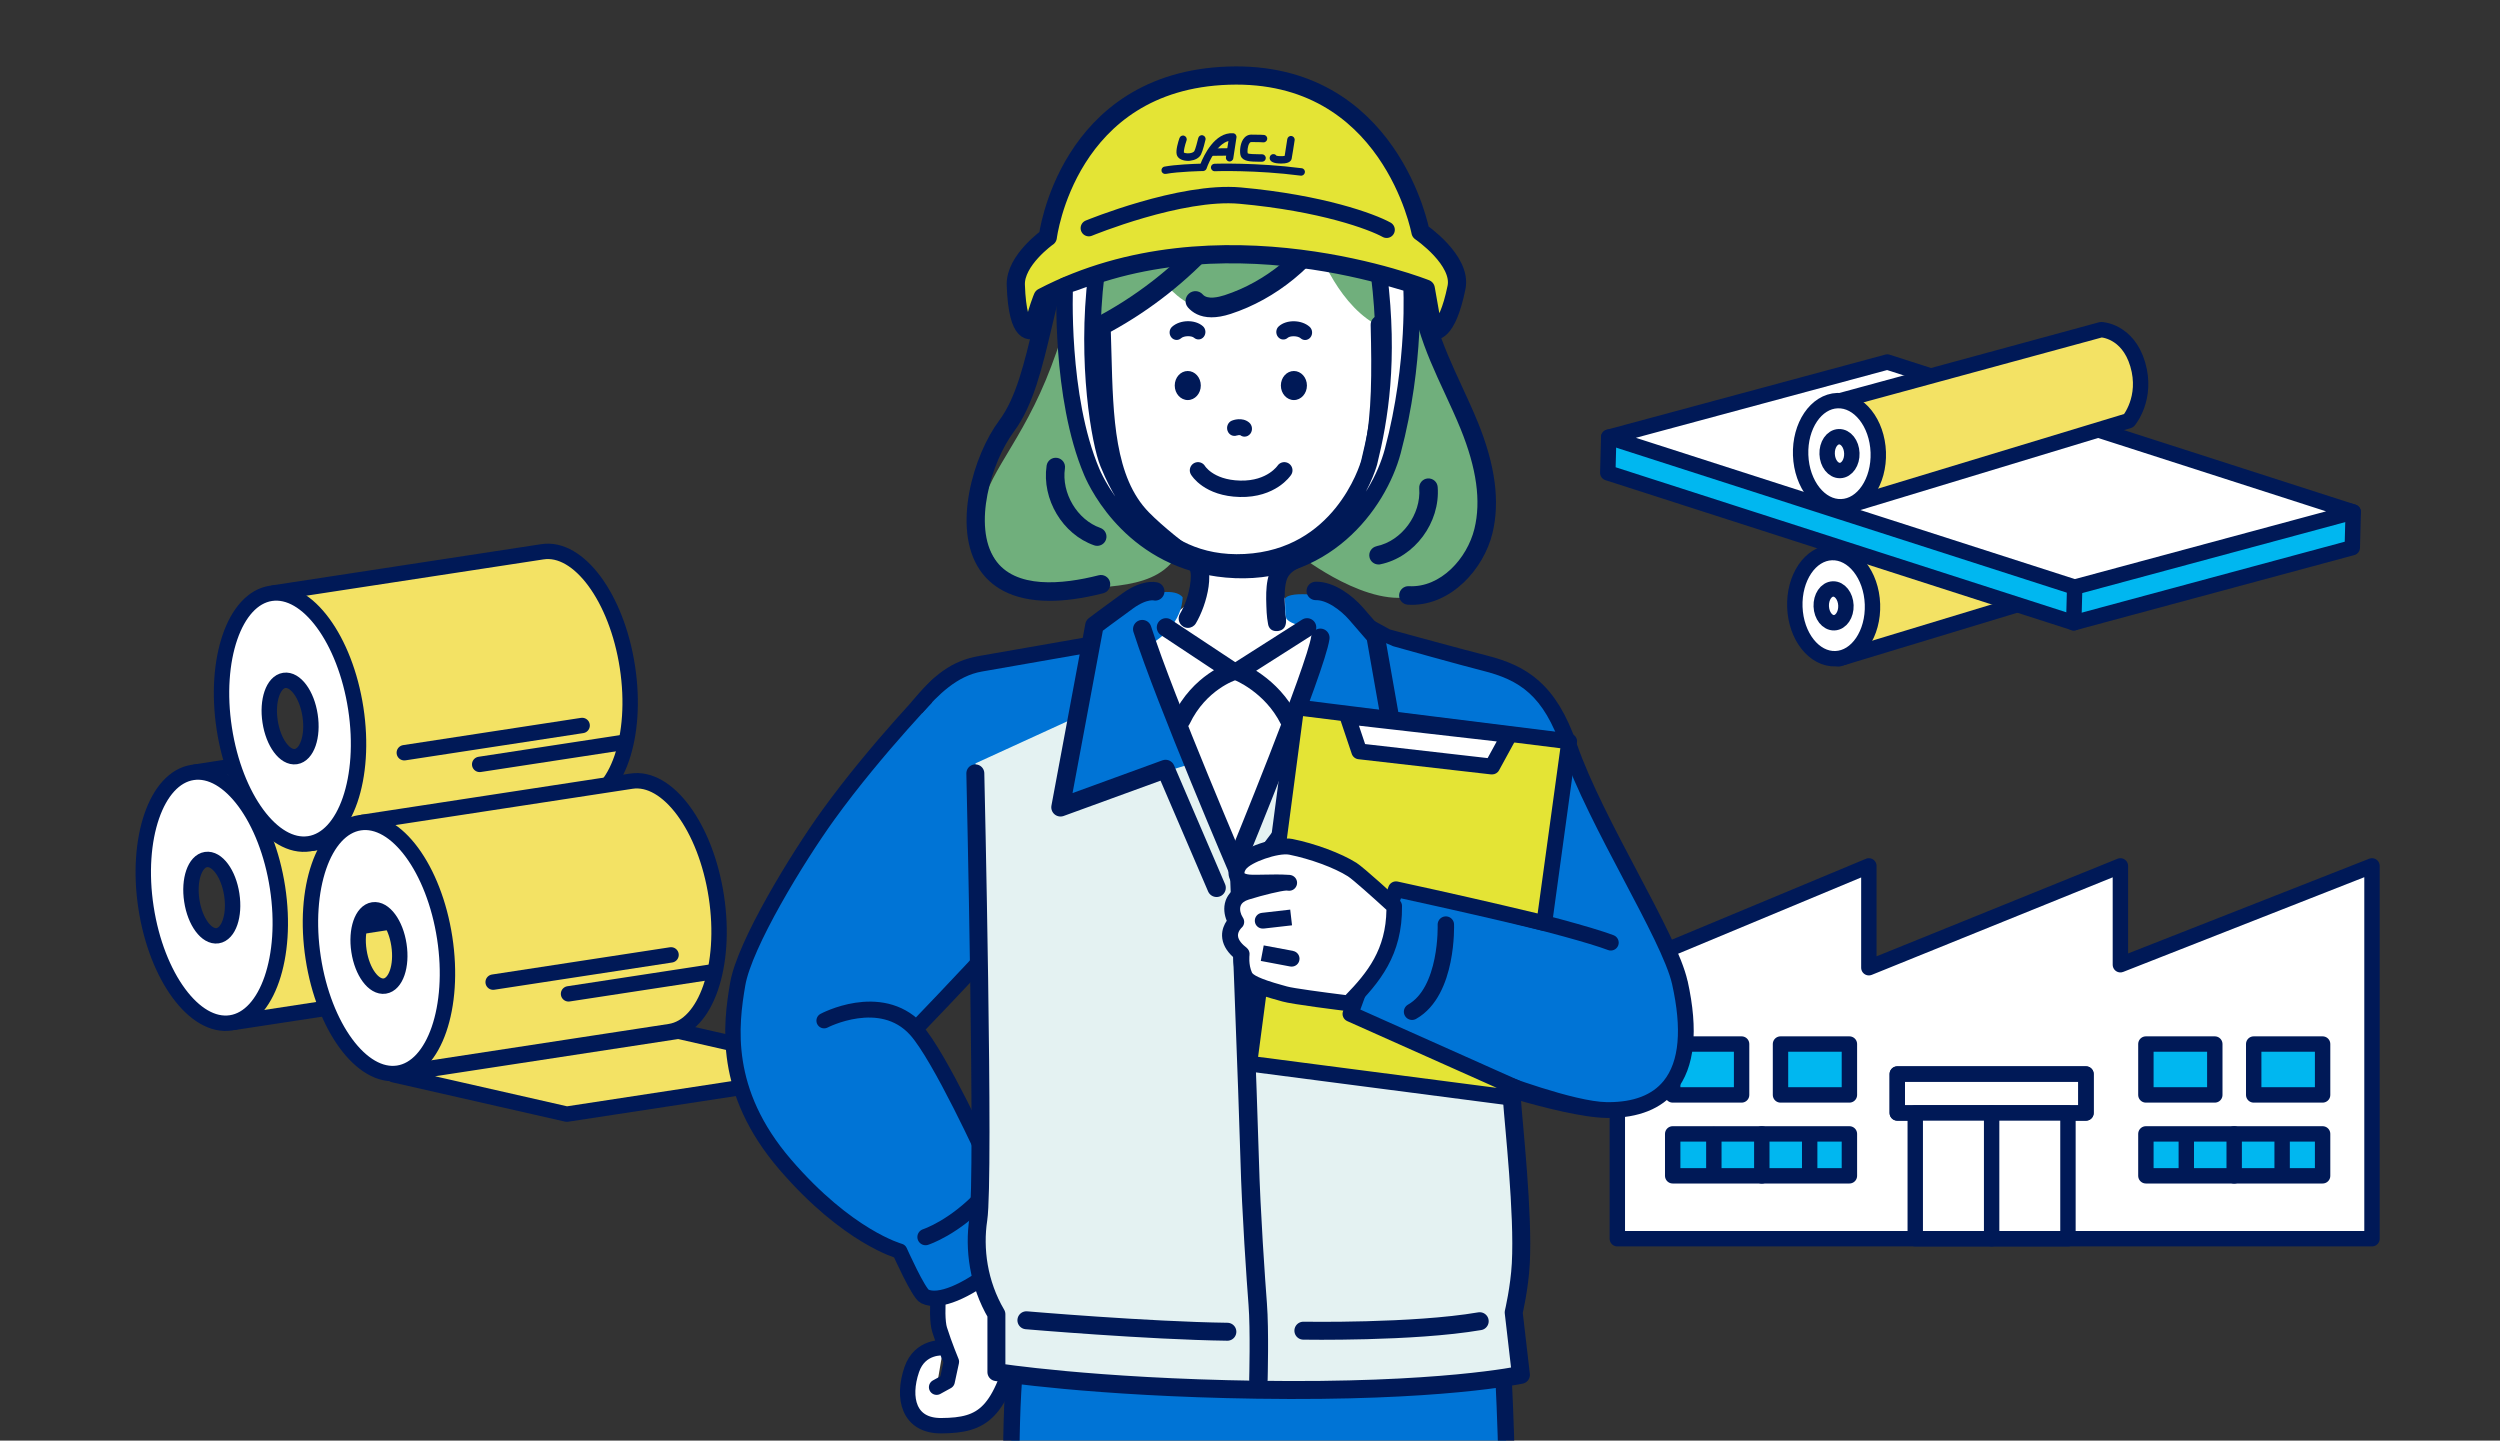 <?xml version="1.0" encoding="UTF-8"?>
<svg id="_レイヤー_2" data-name="レイヤー 2" xmlns="http://www.w3.org/2000/svg" xmlns:xlink="http://www.w3.org/1999/xlink" viewBox="0 0 400.94 231.04">
  <rect x="0" y="0" width="400.94" height="231.04" fill="#333333" stroke="none"/>
  <defs>
    <style>
      .cls-1 {
        fill: #00b7f0;
      }

      .cls-1, .cls-2, .cls-3, .cls-4, .cls-5, .cls-6, .cls-7, .cls-8, .cls-9, .cls-10, .cls-11 {
        stroke: #001957;
        stroke-linecap: round;
        stroke-linejoin: round;
      }

      .cls-1, .cls-4, .cls-6, .cls-8, .cls-10 {
        stroke-width: 2.47px;
      }

      .cls-2 {
        stroke-width: 2.88px;
      }

      .cls-2, .cls-12, .cls-3, .cls-5, .cls-6 {
        fill: none;
      }

      .cls-13 {
        fill: #e4f2f2;
      }

      .cls-13, .cls-12, .cls-14, .cls-15, .cls-16, .cls-17, .cls-18, .cls-19, .cls-20 {
        stroke-width: 0px;
      }

      .cls-13, .cls-14, .cls-17, .cls-18, .cls-19 {
        fill-rule: evenodd;
      }

      .cls-21 {
        clip-path: url(#clippath);
      }

      .cls-3, .cls-7, .cls-11 {
        stroke-width: 2.63px;
      }

      .cls-4 {
        fill: #f3e264;
      }

      .cls-5 {
        stroke-width: 2.96px;
      }

      .cls-14, .cls-16 {
        fill: #001957;
      }

      .cls-15 {
        fill: #70af7c;
      }

      .cls-7, .cls-10, .cls-18, .cls-20 {
        fill: #fff;
      }

      .cls-8, .cls-11, .cls-17 {
        fill: #0074d6;
      }

      .cls-9 {
        stroke-width: 2.92px;
      }

      .cls-9, .cls-19 {
        fill: #e4e435;
      }
    </style>
    <clipPath id="clippath">
      <rect class="cls-12" width="400.94" height="231.04"/>
    </clipPath>
  </defs>
  <g id="img">
    <g class="cls-21">
      <g>
        <g>
          <g>
            <polygon class="cls-10" points="259.38 155.68 259.38 198.66 380.41 198.66 380.41 138.87 340.06 154.72 340.06 138.87 299.72 155.2 299.72 138.87 259.38 155.68"/>
            <rect class="cls-6" x="304.28" y="172.25" width="30.26" height="6.24"/>
            <rect class="cls-1" x="268.26" y="167.44" width="11.05" height="8.16"/>
            <rect class="cls-1" x="285.55" y="167.44" width="11.05" height="8.16"/>
            <rect class="cls-6" x="304.28" y="172.25" width="30.26" height="6.24"/>
            <g>
              <rect class="cls-1" x="268.26" y="181.85" width="28.34" height="6.72"/>
              <g>
                <line class="cls-1" x1="274.86" y1="188.34" x2="274.86" y2="181.96"/>
                <line class="cls-1" x1="282.55" y1="188.58" x2="282.55" y2="181.85"/>
                <line class="cls-1" x1="290.23" y1="188.47" x2="290.23" y2="182.09"/>
              </g>
            </g>
            <rect class="cls-1" x="344.15" y="167.44" width="11.05" height="8.16"/>
            <rect class="cls-1" x="361.44" y="167.44" width="11.05" height="8.16"/>
            <g>
              <rect class="cls-1" x="344.15" y="181.85" width="28.34" height="6.72"/>
              <g>
                <line class="cls-1" x1="350.63" y1="188.34" x2="350.63" y2="182.19"/>
                <line class="cls-1" x1="358.31" y1="188.58" x2="358.31" y2="181.85"/>
                <line class="cls-1" x1="366" y1="188.12" x2="366" y2="182.09"/>
              </g>
            </g>
            <rect class="cls-10" x="307.16" y="178.49" width="24.49" height="20.17"/>
            <line class="cls-10" x1="319.41" y1="198.66" x2="319.41" y2="178.49"/>
          </g>
          <g>
            <g>
              <path class="cls-4" d="M31.4,123.8l43.05-6.59c5.82-.89,11.92,7.38,13.62,18.47,1.7,11.09-1.65,20.8-7.47,21.69l-43.05,6.59,4.66-20.37-10.81-19.79Z"/>
              <path class="cls-10" d="M23.42,145.57c1.7,11.09,7.79,19.36,13.62,18.47,5.82-.89,9.17-10.6,7.47-21.69-1.7-11.09-7.79-19.36-13.62-18.47-5.82.89-9.17,10.6-7.47,21.69ZM37.17,143.47c.52,3.38-.5,6.33-2.27,6.6-1.77.27-3.63-2.24-4.14-5.62-.52-3.38.5-6.33,2.27-6.6,1.77-.27,3.63,2.24,4.14,5.62Z"/>
              <line class="cls-6" x1="64.37" y1="151.32" x2="87.44" y2="147.79"/>
              <line class="cls-6" x1="52.28" y1="149.44" x2="80.81" y2="145.07"/>
            </g>
            <g>
              <path class="cls-4" d="M43.95,95.08l43.05-6.59c5.82-.89,11.92,7.38,13.62,18.47,1.7,11.09-1.65,20.8-7.47,21.69l-43.05,6.59,4.66-20.37-10.81-19.79Z"/>
              <path class="cls-10" d="M35.97,116.85c1.7,11.09,7.79,19.36,13.62,18.47,5.82-.89,9.17-10.6,7.47-21.69-1.7-11.09-7.79-19.36-13.62-18.47-5.82.89-9.17,10.6-7.47,21.69ZM49.73,114.74c.52,3.38-.5,6.33-2.27,6.6-1.77.27-3.63-2.24-4.14-5.62-.52-3.38.5-6.33,2.27-6.6,1.77-.27,3.63,2.24,4.14,5.62Z"/>
              <line class="cls-6" x1="76.93" y1="122.59" x2="99.99" y2="119.06"/>
              <line class="cls-6" x1="64.84" y1="120.72" x2="93.36" y2="116.35"/>
            </g>
            <g>
              <path class="cls-4" d="M58.21,131.87l43.05-6.59c5.82-.89,11.92,7.38,13.62,18.47,1.7,11.09-1.65,20.8-7.47,21.69l-43.05,6.59,4.66-20.37-10.81-19.79Z"/>
              <path class="cls-10" d="M50.23,153.64c1.7,11.09,7.79,19.36,13.62,18.47,5.82-.89,9.17-10.6,7.47-21.69-1.7-11.09-7.79-19.36-13.62-18.47-5.82.89-9.17,10.6-7.47,21.69ZM63.98,151.54c.52,3.38-.5,6.33-2.27,6.6-1.77.27-3.63-2.24-4.14-5.62-.52-3.38.5-6.33,2.27-6.6,1.77-.27,3.63,2.24,4.14,5.62Z"/>
              <polygon class="cls-4" points="136.54 171.7 90.9 178.68 63.16 172.37 108.81 165.38 136.54 171.7"/>
              <line class="cls-6" x1="91.18" y1="159.39" x2="114.24" y2="155.86"/>
              <line class="cls-6" x1="79.09" y1="157.51" x2="107.62" y2="153.14"/>
            </g>
          </g>
          <g>
            <g>
              <path class="cls-4" d="M340.47,91.84l-45.57,13.82-.54-17.06,41.69-11.35s4.26.14,5.86,5.56c1.61,5.44-1.44,9.03-1.44,9.03Z"/>
              <path class="cls-10" d="M300.3,96.9c.17,4.7-2.47,8.62-5.91,8.74-3.44.13-6.37-3.58-6.54-8.28-.17-4.7,2.47-8.62,5.91-8.74,3.44-.13,6.37,3.58,6.54,8.28Z"/>
              <ellipse class="cls-10" cx="294.07" cy="97.14" rx="1.98" ry="2.71" transform="translate(-3.4 10.97) rotate(-2.12)"/>
            </g>
            <g>
              <polygon class="cls-1" points="332.58 99.88 257.85 75.83 258 70.11 302.53 63.78 377.4 82.11 377.25 87.83 332.58 99.88"/>
              <polygon class="cls-10" points="332.73 94.16 258 70.11 302.68 58.06 377.4 82.11 332.73 94.16"/>
              <line class="cls-6" x1="332.58" y1="99.88" x2="332.73" y2="94.16"/>
            </g>
            <g>
              <path class="cls-4" d="M341.4,67.46l-45.57,13.82-.54-17.06,41.69-11.35s4.26.14,5.86,5.56c1.61,5.44-1.44,9.03-1.44,9.03Z"/>
              <path class="cls-10" d="M301.23,72.53c.17,4.7-2.47,8.62-5.91,8.74-3.44.13-6.37-3.58-6.54-8.28-.17-4.7,2.47-8.62,5.91-8.74s6.37,3.58,6.54,8.28Z"/>
              <path class="cls-10" d="M296.99,72.68c.06,1.5-.79,2.74-1.88,2.78-1.1.04-2.03-1.14-2.08-2.64-.06-1.5.79-2.74,1.88-2.78,1.1-.04,2.03,1.14,2.08,2.64Z"/>
            </g>
          </g>
        </g>
        <g>
          <g>
            <path class="cls-20" d="M172.23,44.03c-.4,1.33-.31,3.12-.37,4.48-.22,5.15.38,11.03,1.13,16.11.98,6.67,3.24,13.42,7.53,18.45,1.65,1.93,3.52,3.66,5.63,4.95,1.49.91,3.53,1.47,4.84,2.66,1.29,1.17,1.24,1.94.97,3.6-.56,3.47-6.46,5.04-7.47,7.83-1.18,3.29,2.59,10.27,3.63,13.32,1.98,5.78,4.06,10.88,6.66,16.35.77,1.61,1.25,6.65,3.18,5.91,1.49-.58,3.93-7.89,4.54-9.24,1.96-4.28,3.24-8.34,5-12.72,1.6-3.98,7.39-9.27,5.68-13.95-.63-1.71-2.71-2.75-4.15-3.56-1.54-.87-3.23-1.81-3.72-3.85-.94-3.84,3.06-5.52,5.32-7.18,4.08-3.01,6.74-7.85,8.37-12.85,1.74-5.34,3.43-11.19,4.09-16.82.5-4.3.48-9.42-1.49-13.33-3.12-6.18-10.02-7.17-15.7-8.54-8.93-2.15-17.68-1.45-26.16,2.41-2.06.94-4.04,2.07-5.81,3.5-.3.24-1.88,1.61-1.7,2.46Z"/>
            <path class="cls-15" d="M213.56,22.18c-12.51-3.92-24.27-3.02-31.81,5.73-7.54,8.74-9.2,21.41-14.02,33.02-4.82,11.61-10.76,16.5-10.25,22.76.51,6.26,5.71,12.28,12.4,11.15,6.69-1.13,15.98.24,19.28-6.5,0,0-10.84-7.46-11.58-18.64-.75-11.18-.34-17.78-.34-17.78l10.25-5.78s3.62,4.31,7.57,3.1c3.95-1.2,11.04-6.1,15.98-10.26,0,0,2.98,9.11,9.31,12.88.97.9,1.35,17.69-.64,22.73-1.99,5.05-11.04,14.64-11.04,14.64,0,0,11.1,8.65,18.48,6.22s13.43-8.66,11.13-17.49c-2.3-8.83-9.1-23.53-11.02-33.63-1.93-10.11-4.64-21.26-13.69-22.17Z"/>
            <path class="cls-16" d="M236.98,67.65c-.79-1.95-1.69-3.88-2.55-5.75-1.51-3.27-3.07-6.64-4.08-10.11-.86-2.98-1.4-6.23-1.91-9.38-1.18-7.2-2.4-14.65-7.64-19.9-.58-.58-1.52-.58-2.1,0-.58.58-.58,1.52,0,2.1,4.56,4.57,5.66,11.23,6.81,18.28.53,3.23,1.08,6.58,1.99,9.73,1.07,3.68,2.68,7.16,4.24,10.52.85,1.84,1.73,3.74,2.5,5.63,2.58,6.35,3.31,11.59,2.22,16.04-1.16,4.75-5.42,9.47-10.5,9.2-.82-.05-1.52.58-1.57,1.4-.05.82.58,1.52,1.4,1.57.21.01.41.02.62.02,6.36,0,11.53-5.72,12.94-11.47,1.24-5.08.47-10.92-2.36-17.87Z"/>
            <path class="cls-16" d="M212.46,34.21c-3.66,6.21-9.52,11-16.06,13.13-.99.32-2.76.74-3.5-.11-.58-.66-1.57-.72-2.23-.14-.65.58-.72,1.57-.14,2.23.7.79,1.87,1.57,3.78,1.57.86,0,1.88-.16,3.07-.55,7.26-2.37,13.75-7.66,17.8-14.53.44-.75.19-1.72-.56-2.16-.75-.44-1.72-.19-2.16.56Z"/>
            <path class="cls-16" d="M189.75,100.49c.24.14.5.21.76.21.5,0,.99-.26,1.27-.72,1.76-2.93,3.49-9.13.65-11.07-2.27-1.55-6.04-4.56-8.17-6.74-5.49-5.6-5.74-15.25-6.01-25.46-.03-1.16-.06-2.33-.1-3.5,0,0,0,0,0-.01,6.48-3.55,12.33-8.17,17.4-13.79.58-.65.53-1.64-.11-2.23-.65-.58-1.64-.53-2.23.11-5.17,5.73-11.18,10.39-17.87,13.85-.77.4-1.08,1.35-.68,2.12.13.25.32.45.54.59.03.98.06,1.96.08,2.93.28,10.81.55,21.02,6.86,27.46,2.29,2.34,6.18,5.45,8.61,7.11.54.54.15,4.32-1.51,7.09-.42.7-.2,1.61.51,2.04Z"/>
            <path class="cls-16" d="M192.92,52.32c-1.25-1.11-3.65-1.07-4.94.08-.48.42-.54,1.18-.14,1.69.22.28.54.43.86.43.25,0,.51-.09.72-.28.48-.42,1.69-.41,2.06-.08.48.42,1.19.36,1.58-.15.4-.51.33-1.27-.14-1.69Z"/>
            <path class="cls-16" d="M210.17,54.1c.4-.51.33-1.27-.14-1.69-1.29-1.15-3.7-1.19-4.94-.08-.48.42-.54,1.18-.14,1.69.4.51,1.11.58,1.58.15.37-.33,1.59-.34,2.06.08.21.19.47.28.72.28.32,0,.64-.15.86-.43Z"/>
            <path class="cls-16" d="M190.49,59.5c-1.16,0-2.09,1.04-2.09,2.33s.94,2.33,2.09,2.33,2.09-1.04,2.09-2.33-.94-2.33-2.09-2.33Z"/>
            <path class="cls-16" d="M207.51,59.5c-1.16,0-2.09,1.04-2.09,2.33s.94,2.33,2.09,2.33,2.09-1.04,2.09-2.33-.94-2.33-2.09-2.33Z"/>
            <path class="cls-16" d="M198.39,69.84c.11-.04.39-.09.5-.06.21.17.46.25.71.25.35,0,.7-.17.94-.49.4-.55.31-1.35-.21-1.78-1.11-.93-2.61-.37-2.77-.3-.61.25-.92.98-.69,1.63.23.66.91.98,1.53.74Z"/>
            <path class="cls-3" d="M192.13,75.43s1.66,2.84,6.74,2.96c5.09.12,7.1-2.96,7.1-2.96"/>
            <path class="cls-16" d="M168.35,96.36c2.4,0,5.23-.36,8.59-1.22.79-.2,1.27-1.01,1.07-1.81-.2-.79-1.01-1.27-1.81-1.07-5.81,1.48-13.41,2.24-16.63-2.56-3.59-5.35-.64-15.55,3.05-20.5,3.09-4.15,4.53-10.25,6.06-16.7,1.67-7.08,3.57-15.11,7.96-21.84,8.18-12.55,24.12-13.44,35.46-8.95.76.3,1.62-.07,1.93-.83.3-.76-.07-1.62-.83-1.93-12.42-4.92-29.94-3.86-39.04,10.09-4.68,7.17-6.64,15.46-8.36,22.78-1.52,6.41-2.82,11.95-5.55,15.61-4.13,5.53-7.62,17.24-3.14,23.93,1.67,2.5,4.92,5,11.24,5Z"/>
            <path class="cls-16" d="M203.36,100.03c.17,1.2,1.19,1.24,1.67,1.16,1.78-.3,1.11-2.44,1.08-3.1-.11-2.33-.23-4.74.64-5.85.55-.71,1.27-1.04,2.25-1.5,1.19-.55,2.66-1.24,4.3-2.8,9.45-9.03,9.88-19.59,9.49-35.9-.02-.82-.71-1.5-1.52-1.45-.82.02-1.47.7-1.45,1.52.38,15.5,0,25.5-8.57,33.69-1.28,1.23-2.41,1.75-3.5,2.26-1.15.54-2.34,1.09-3.34,2.36-1.55,1.98-1.4,4.95-1.27,7.82.04.78.11,1.06.22,1.8Z"/>
            <path class="cls-16" d="M169.53,73.43c-.81-.12-1.56.44-1.68,1.25-.79,5.4,2.56,11.01,7.63,12.78.16.06.33.08.49.08.61,0,1.19-.38,1.4-.99.27-.77-.14-1.62-.91-1.89-3.7-1.3-6.25-5.58-5.67-9.55.12-.81-.44-1.56-1.25-1.68Z"/>
            <path class="cls-16" d="M220.78,87.6c-.8.17-1.32.95-1.15,1.75.14.7.76,1.18,1.45,1.18.1,0,.2,0,.3-.03,5.5-1.13,9.62-6.69,9.19-12.4-.06-.82-.77-1.42-1.59-1.37-.82.06-1.43.78-1.37,1.59.32,4.19-2.81,8.44-6.83,9.27Z"/>
          </g>
          <g>
            <g>
              <path class="cls-9" d="M168.04,38.03s3.05-25.05,29-25.9,30.77,25.05,30.77,25.05c0,0,6.68,4.54,5.78,8.92-1.6,7.8-3.75,6.91-3.75,6.91l-1.18-6.71s-33.37-13.3-61.45,1.36c0,0-.9,2.06-1.53,5.18,0,0-2.47,1.63-2.77-7.14-.14-3.96,5.13-7.68,5.13-7.68Z"/>
              <path class="cls-3" d="M168.04,38.03s3.05-25.05,29-25.9,30.77,25.05,30.77,25.05c0,0,6.68,4.54,5.78,8.92-1.6,7.8-3.75,6.91-3.75,6.91l-1.18-6.71s-33.37-13.3-61.45,1.36c0,0-.9,2.06-1.53,5.18,0,0-2.47,1.63-2.77-7.14-.14-3.96,5.13-7.68,5.13-7.68Z"/>
              <g>
                <path class="cls-16" d="M190.9,25.78c-.24.03-.47.03-.69,0-.79-.08-1.34-.43-1.49-.98-.19-.69.24-2.09.44-2.66.11-.31.45-.48.76-.37.31.11.48.45.37.76-.28.81-.48,1.72-.42,1.94.04.03.39.17.9.11,0,0,0,0,0,0,.44-.05.71-.22.78-.36.17-.33.47-1.45.62-2.08.08-.32.39-.52.72-.44.32.08.52.4.44.72-.04.18-.42,1.77-.72,2.35-.31.61-1.02.92-1.71,1Z"/>
                <path class="cls-16" d="M193.02,27.43s-.04,0-.06,0c-.04,0-3.95.08-5.99.46-.32.05-.64-.15-.69-.48-.06-.32.15-.63.48-.69,1.75-.33,4.7-.44,5.78-.47.5-1.27,2.27-5.08,5.22-4.88.17.01.32.09.42.22.1.13.15.3.12.46l-.51,3.34c-.05.33-.35.55-.68.5-.33-.05-.55-.35-.5-.68l.4-2.59c-1.79.47-3.11,3.25-3.5,4.4-.07.22-.27.37-.49.4Z"/>
                <path class="cls-16" d="M197.11,24.96s-.04,0-.06,0l-2.6.03c-.33,0-.6-.26-.6-.59,0-.33.27-.6.59-.6l2.6-.03c.33,0,.6.26.6.59,0,.31-.23.56-.53.6Z"/>
                <path class="cls-16" d="M202.46,25.94s-.05,0-.08,0h-.43c-1.38-.02-2.57-.03-2.95-.89-.22-.5-.17-1.87.36-2.69.32-.49.78-.77,1.32-.77,1.3-.01,1.99.05,2.02.05.33.03.57.32.53.65-.03.33-.32.57-.65.54,0,0-.66-.06-1.89-.05-.09,0-.18.02-.3.18-.33.45-.36,1.41-.29,1.62.16.14,1.19.15,1.87.16h.44c.33.01.59.28.59.61,0,.3-.23.55-.53.58Z"/>
                <path class="cls-16" d="M205.98,26.2c-.64.08-1.31-.03-1.32-.03-.97-.16-1.07-.65-1.03-.93.04-.33.33-.56.66-.52.18.02.32.11.42.25.3.09,1,.1,1.32.03.09-.52.29-1.84.42-2.69.05-.32.35-.55.68-.5.32.05.55.35.5.68-.04.27-.41,2.67-.48,2.97-.11.49-.63.69-1.18.75ZM204.81,25.37s0,0,0,0c0,0,0,0,0,0Z"/>
                <path class="cls-16" d="M208.75,28.17s-.1,0-.15,0c-7.17-.93-13.72-.72-13.78-.71-.33.01-.6-.25-.62-.58-.01-.33.24-.6.58-.62.07,0,6.7-.22,13.98.72.33.04.56.34.51.67-.04.28-.26.48-.52.52Z"/>
              </g>
              <path class="cls-3" d="M174.62,36.59s14.77-6.08,24.27-5.22c13.12,1.19,21.14,4.18,23.49,5.48"/>
            </g>
            <path class="cls-7" d="M226.32,45.6c-1.7-.51-5.14-1.49-5.14-1.49,1.68,13.76.13,23.06-1.6,30.07-.31,1.13-4.7,15.19-19.9,15.98-15.13.79-20.64-12.67-21.96-15.84-1.32-3.17-3.64-16.06-1.9-30.29,0,0-3.35,1.3-5.05,1.8,0,0-.82,17.78,4.33,29.88,1.02,2.39,6.91,14.29,21.61,15.61,15.55,1.4,24.36-10.37,26.66-18.98,3.8-14.3,2.98-26.75,2.98-26.75Z"/>
          </g>
          <g>
            <g>
              <path class="cls-11" d="M162.3,243.62s-.64-19.35,1.05-28.99l77.48.07s1.06,19.21.84,28.29"/>
              <path class="cls-10" d="M151.29,216.15s-3.76-.35-5.07,3.51c-1.55,4.56-.49,9.03,4.75,8.99,6.77-.05,9.45-1.94,12.45-14.03,1.24-5.01,1.28-12.58-.41-15.19-1.69-2.61-5.08-5.15-5.08-5.15,0,0-6.52,5.22-7.04,9.07,0,0-.98,7.42-.2,9.9.78,2.48,1.89,5.14,1.89,5.14l-.68,3.15-1.69.93"/>
              <g>
                <path class="cls-8" d="M150.54,109.75s-9.92,10.16-17.73,20.98c-4.93,6.84-13.4,20.71-14.5,27.1-1.12,6.54-2.48,17.18,7.6,28.91,10.04,11.68,18.38,13.92,18.38,13.92,0,0,3.01,6.75,4,7.24,4.71,2.36,18.07-8.76,18.07-13.51l-8.08-8.43s-7.57-16.6-11.42-20.83c-5.61-6.17-14.69-1.44-14.69-1.44,0,0,8.94-4.81,14.78,1.21,0,0,27.47-28.44,31.71-35.92"/>
                <path class="cls-3" d="M148.44,198.39s4.59-1.47,9.37-6.61"/>
              </g>
            </g>
            <g>
              <g>
                <path class="cls-13" d="M250.69,118.51c-3.24-9.41-12.16-12.06-18.18-13.11-2.21-.38-9.06-3.44-9.06-3.44l-9.88-5.34-3.28-.05c.07,2.6-.08,2.6.46,3.59-1.5,11.57-13.14,36.19-13.14,36.19,0,0-12.14-30.69-12.63-35.46.14-1.42.31-2.84.44-4.61l-4.52-.31-7.16,7.9s-10.27.91-13.89,1.55c-5.18.91-7.35,2.75-8.41,3.7,6.57,6.25,5.61,26.58,5.61,26.58l-.19,51.93.04,16.47,2.75,7.03v8.41s16.14,3.41,42.58,3.71c26.43.31,41.2-3.56,41.2-3.56l-.92-8.56,1.54-7.19-1.83-16.05-1.3-15.37c9.13,7.28,21.9,5.56,25.79,2.3,4.01-3.35,4.86-11.1.67-23.25-4.02-11.69-13.9-24.92-16.7-33.08Z"/>
                <path class="cls-17" d="M220.62,101.63l-4.8,9.07,25.54,13.16c1.74-3.92,1.73-10.37,5.07-12.81l-4.89-3.93-20.92-5.5Z"/>
                <path class="cls-17" d="M155.91,106.87l-7.6,4.63c3.34,2.44,3.26,8.45,5,12.36l26.34-12.06-4.8-9.07-18.94,4.14Z"/>
                <g>
                  <path class="cls-17" d="M189.67,95.81s-.86-1.65-5.44-.42c-5.3,1.43-9.41,6.61-9.41,6.61l-4.69,26.8,20.5-6.18-6.31-19.18s5.13-2.59,5.35-7.64Z"/>
                  <path class="cls-17" d="M214.19,95.86s-7.45-1.4-8.15.22c.17,1.31-.08,1.94.27,3.15,1.16,1.46,4.76.87,5.24,3.61.62,3.57-6.83,18.47-6.83,18.47l18.93,8.07s-2.34-25.68-3.03-27.35-6.43-6.17-6.43-6.17Z"/>
                  <path class="cls-5" d="M211.02,94.77c2.34-.05,4.95,1.91,6.48,3.67l3.11,3.59,4.82,27.37-13.47-3.97-8.79,11.63"/>
                  <path class="cls-5" d="M185.27,94.84s-1.67-.45-4.42,1.54c-3.15,2.28-5.33,3.93-5.33,3.93l-5.44,29.16,16.85-6.14,8.18,19.05"/>
                  <path class="cls-5" d="M198.89,140.41s-12.03-28.03-15.7-39.51"/>
                  <path class="cls-5" d="M201.82,221.24s.21-8.03-.11-12.08c-.27-3.45-1.07-14.87-1.29-23.16-.21-8.29-1.78-48.59-1.78-48.59,0,0,12.4-30.2,13.11-35.12"/>
                  <g>
                    <path class="cls-5" d="M187,100.62l10.66,7.06s-5.31,1.69-8.21,7.78"/>
                    <path class="cls-5" d="M209.62,100.62l-11.09,7.06s5.38,2.09,8.21,7.78"/>
                  </g>
                </g>
                <path class="cls-17" d="M267.4,151.6c-4.02-11.69-13.9-24.92-16.7-33.08-.72-2.1-1.74-3.85-2.93-5.33-1.22-1.52-2.64-2.76-4.16-3.76-3.69,5.36-8.46,14.24-7.85,23.74.25,3.89.46,8.05.83,12.46-4.41-1.34-7.31-1.57-12.66-2.46-.89,16.28-8.78,14.44-7.25,19.52,2.15,1.61,29.3,13.02,31.66,13.76,7.6,2.4,15.48.83,18.39-1.61,4.01-3.35,4.86-11.1.68-23.25Z"/>
                <path class="cls-16" d="M222.95,143.25c5.7,1.34,29,6.86,34.93,9.11.66.25,1.39-.08,1.64-.73.25-.65-.08-1.39-.73-1.64-6.89-2.62-35.31-9.23-36.52-9.51-.33-.08-.68-.02-.97.16-.29.18-.49.47-.56.8-.54,2.52-.91,4.65-1.23,6.54-1,5.79-1.54,8.98-5.35,13.74-.25.31-.34.72-.24,1.1.1.38.37.7.73.86l21.9,9.31c.16.07.33.1.49.1.49,0,.96-.29,1.17-.77.27-.64-.03-1.39-.67-1.66l-20.4-8.67c3.33-4.61,3.96-8.27,4.87-13.57.26-1.53.56-3.24.95-5.17Z"/>
                <path class="cls-16" d="M173.88,102.22s-.03.03-.04.04l-16.8,2.94c-4.46.78-7.31,3.05-10.86,7.4.55.71,1.16,1.06,1.7,1.78,2.59-2.95,5.59-5.98,9.59-6.68l16.46-2.88c.26-.87.33-1.83-.06-2.6Z"/>
                <path class="cls-16" d="M270.64,157.31c-.87-3.91-4.18-10.18-8.02-17.45-3.59-6.8-7.66-14.5-9.75-20.59-3.3-9.58-7.99-12.52-14.5-14.16-2.96-.74-14.1-3.78-15.46-4.16l-3.59-1.96c-.06.78.42,1.42.47,2.19.01.21.63,1,.65,1.21l2.73,1.13c.09.05.19.1.3.13.45.13,11.09,3.11,14.29,3.91,5.97,1.5,9.77,3.94,12.72,12.53,2.16,6.27,6.27,14.07,9.9,20.95,3.59,6.81,6.99,13.24,7.79,16.82,1.6,7.19,1.14,12.4-1.36,15.49-1.83,2.26-4.81,3.41-8.86,3.41-.08,0-.15,0-.23,0-5.26-.06-17.09-4.57-17.2-4.61-.41-.13-.33.86-.67,1.13-.28.23-.44.57-.46.93,1.39.7,2.79,1.37,4.08,2.23,3.88,1.12,10.36,2.81,14.22,2.85.09,0,.17,0,.26,0,4.85,0,8.49-1.46,10.83-4.35,3.02-3.72,3.64-9.65,1.87-17.64Z"/>
                <path class="cls-14" d="M204.09,160.55c-1.29,0-2.35,1.01-2.35,2.26s1.05,2.26,2.35,2.26,2.35-1.01,2.35-2.26-1.05-2.26-2.35-2.26Z"/>
                <path class="cls-16" d="M232.24,139.01l-8.62-.46s-.09,0-.14,0l-8.38.46c-.7.04-1.23.64-1.2,1.33.04.68.6,1.2,1.26,1.2.02,0,.05,0,.07,0l8.31-.46,8.55.46c.71.04,1.3-.5,1.33-1.2.04-.7-.5-1.3-1.2-1.33Z"/>
                <g>
                  <path class="cls-19" d="M200.36,170.58l42.4,5.52.38-1.64-26.56-11.86,7.3-19.99c8,1.74,15.94,3.54,23.79,5.44l4-29.16-43.78-5.47-7.54,57.15Z"/>
                  <path class="cls-16" d="M251.83,117.64l-43.78-5.47c-.69-.09-1.32.4-1.41,1.09l-7.54,57.15c-.04.33.05.67.25.94.2.27.51.44.84.48l42.4,5.52c.06,0,.11.01.17.01.58,0,1.1-.4,1.23-.98l.38-1.64c.14-.59-.16-1.2-.72-1.45l-25.48-11.38,6.51-17.84c8.33,1.82,15.76,3.52,22.68,5.2.35.09.72.02,1.01-.18.3-.2.49-.52.54-.87l4-29.16c.05-.34-.04-.68-.25-.94-.21-.27-.51-.44-.85-.48ZM246.61,146.5c-6.86-1.65-14.22-3.33-22.46-5.12-.62-.13-1.24.21-1.46.8l-7.3,19.99c-.23.63.07,1.32.67,1.59l23.99,10.71-38.28-4.98,7.21-54.64,41.26,5.15-3.64,26.5Z"/>
                  <path class="cls-3" d="M231.88,148.28s.38,10.71-5.42,13.98"/>
                </g>
                <g>
                  <polygon class="cls-18" points="217.99 120.49 239.3 122.93 242.07 117.87 216.11 114.89 217.99 120.49"/>
                  <path class="cls-16" d="M242.21,116.61l-25.95-2.97c-.43-.05-.86.13-1.13.46-.27.34-.35.79-.22,1.2l1.88,5.6c.16.47.57.8,1.06.86l21.31,2.44s.1,0,.14,0c.46,0,.89-.25,1.11-.66l2.77-5.07c.2-.37.21-.82.01-1.19-.19-.37-.56-.63-.98-.68ZM238.59,121.58l-19.66-2.25-.99-2.95,22.1,2.53-1.46,2.67Z"/>
                </g>
              </g>
              <path class="cls-2" d="M156.42,124.03s1.49,64.84.48,71.51c-.72,4.74,0,10.3,2.9,15.23v9.28s15.35,2.44,41.77,2.83c29.44.44,42.35-2.39,42.35-2.39l-1.16-10.01s.93-3.92,1.14-7.83c.44-7.98-1.14-22.19-1.43-26.4"/>
              <g>
                <g>
                  <path class="cls-18" d="M206.37,141.53c.13,0,.26.02.38.03-.09-.02-.22-.03-.38-.03Z"/>
                  <path class="cls-18" d="M207.01,135.8c-2.07-.42-7.27,1.21-8.36,3.02-.63,1.05-.6,2.47,1.59,2.68,1.19.11,4.06-.09,6.13.04.16,0,.29,0,.38.03-.12-.01-.25-.02-.38-.03-1.27.03-4.54.9-6.45,1.49-2.95.91-2.52,3.55-1.65,4.81,0,0-2.75,2.38.87,5.14,0,0-.27,1.82.5,3.52.68,1.51,4.89,2.47,6.42,2.92,1.44.42,10.18,1.49,10.18,1.49,3.74-3.78,7.46-7.99,7.38-15.59,0,0-5.53-5.11-6.77-5.89-2.42-1.53-6.55-2.98-9.82-3.64Z"/>
                  <path class="cls-16" d="M217.51,138.36c-2.39-1.51-6.6-3.08-10.25-3.81-2.35-.47-8.25,1.2-9.7,3.61-.61,1.02-.71,2.1-.26,2.98.19.38.53.81,1.13,1.14-1.12.63-1.63,1.49-1.87,2.17-.39,1.14-.2,2.31.18,3.22-.38.56-.78,1.4-.75,2.43.04,1.23.65,2.38,1.82,3.43-.02.81.06,2.17.65,3.48.77,1.71,3.52,2.59,6.52,3.41.27.07.51.14.7.2,1.49.44,9.47,1.43,10.38,1.54.05,0,.1,0,.15,0,.34,0,.66-.13.9-.38,4.13-4.18,7.83-8.58,7.74-16.49,0-.35-.15-.68-.41-.92-.58-.53-5.66-5.21-6.95-6.03ZM215.77,159.58c-3.38-.42-8.44-1.1-9.35-1.37-.21-.06-.46-.13-.75-.21-3.9-1.07-4.73-1.72-4.88-2.01-.6-1.32-.4-2.8-.4-2.81.07-.46-.12-.91-.48-1.2-.61-.46-1.34-1.18-1.37-1.92-.03-.7.56-1.25.56-1.25.49-.42.58-1.15.21-1.68-.32-.47-.55-1.25-.35-1.83.16-.47.61-.82,1.33-1.04,2.42-.75,5.12-1.39,6.01-1.44.12,0,.23.02.34.03.66.06,1.24-.39,1.36-1.04.12-.65-.28-1.27-.91-1.45-.14-.04-.31-.06-.51-.06-1.17-.08-2.57-.06-3.81-.03-.98.02-1.91.04-2.4-.01-.54-.05-.76-.19-.79-.22-.01-.03-.01-.23.17-.54.71-1.19,5.31-2.78,7.02-2.43,3.38.68,7.24,2.1,9.4,3.47.78.49,4.04,3.41,6.18,5.37-.09,6.35-3,10.03-6.57,13.7Z"/>
                </g>
                <path class="cls-16" d="M202.66,148.92l4.55-.52-.29-2.52-4.55.52c-.7.08-1.2.71-1.12,1.4.07.65.62,1.12,1.26,1.12.05,0,.1,0,.14,0Z"/>
                <path class="cls-16" d="M207.38,152.5l-4.71-.88-.47,2.49,4.71.89c.08.01.16.02.24.02.6,0,1.13-.42,1.24-1.03.13-.69-.32-1.35-1.01-1.48Z"/>
              </g>
              <path class="cls-2" d="M164.61,211.74s19.54,1.67,32.23,1.84"/>
              <path class="cls-2" d="M209.03,213.41s17.59.31,28.28-1.52"/>
            </g>
          </g>
        </g>
      </g>
    </g>
  </g>
</svg>